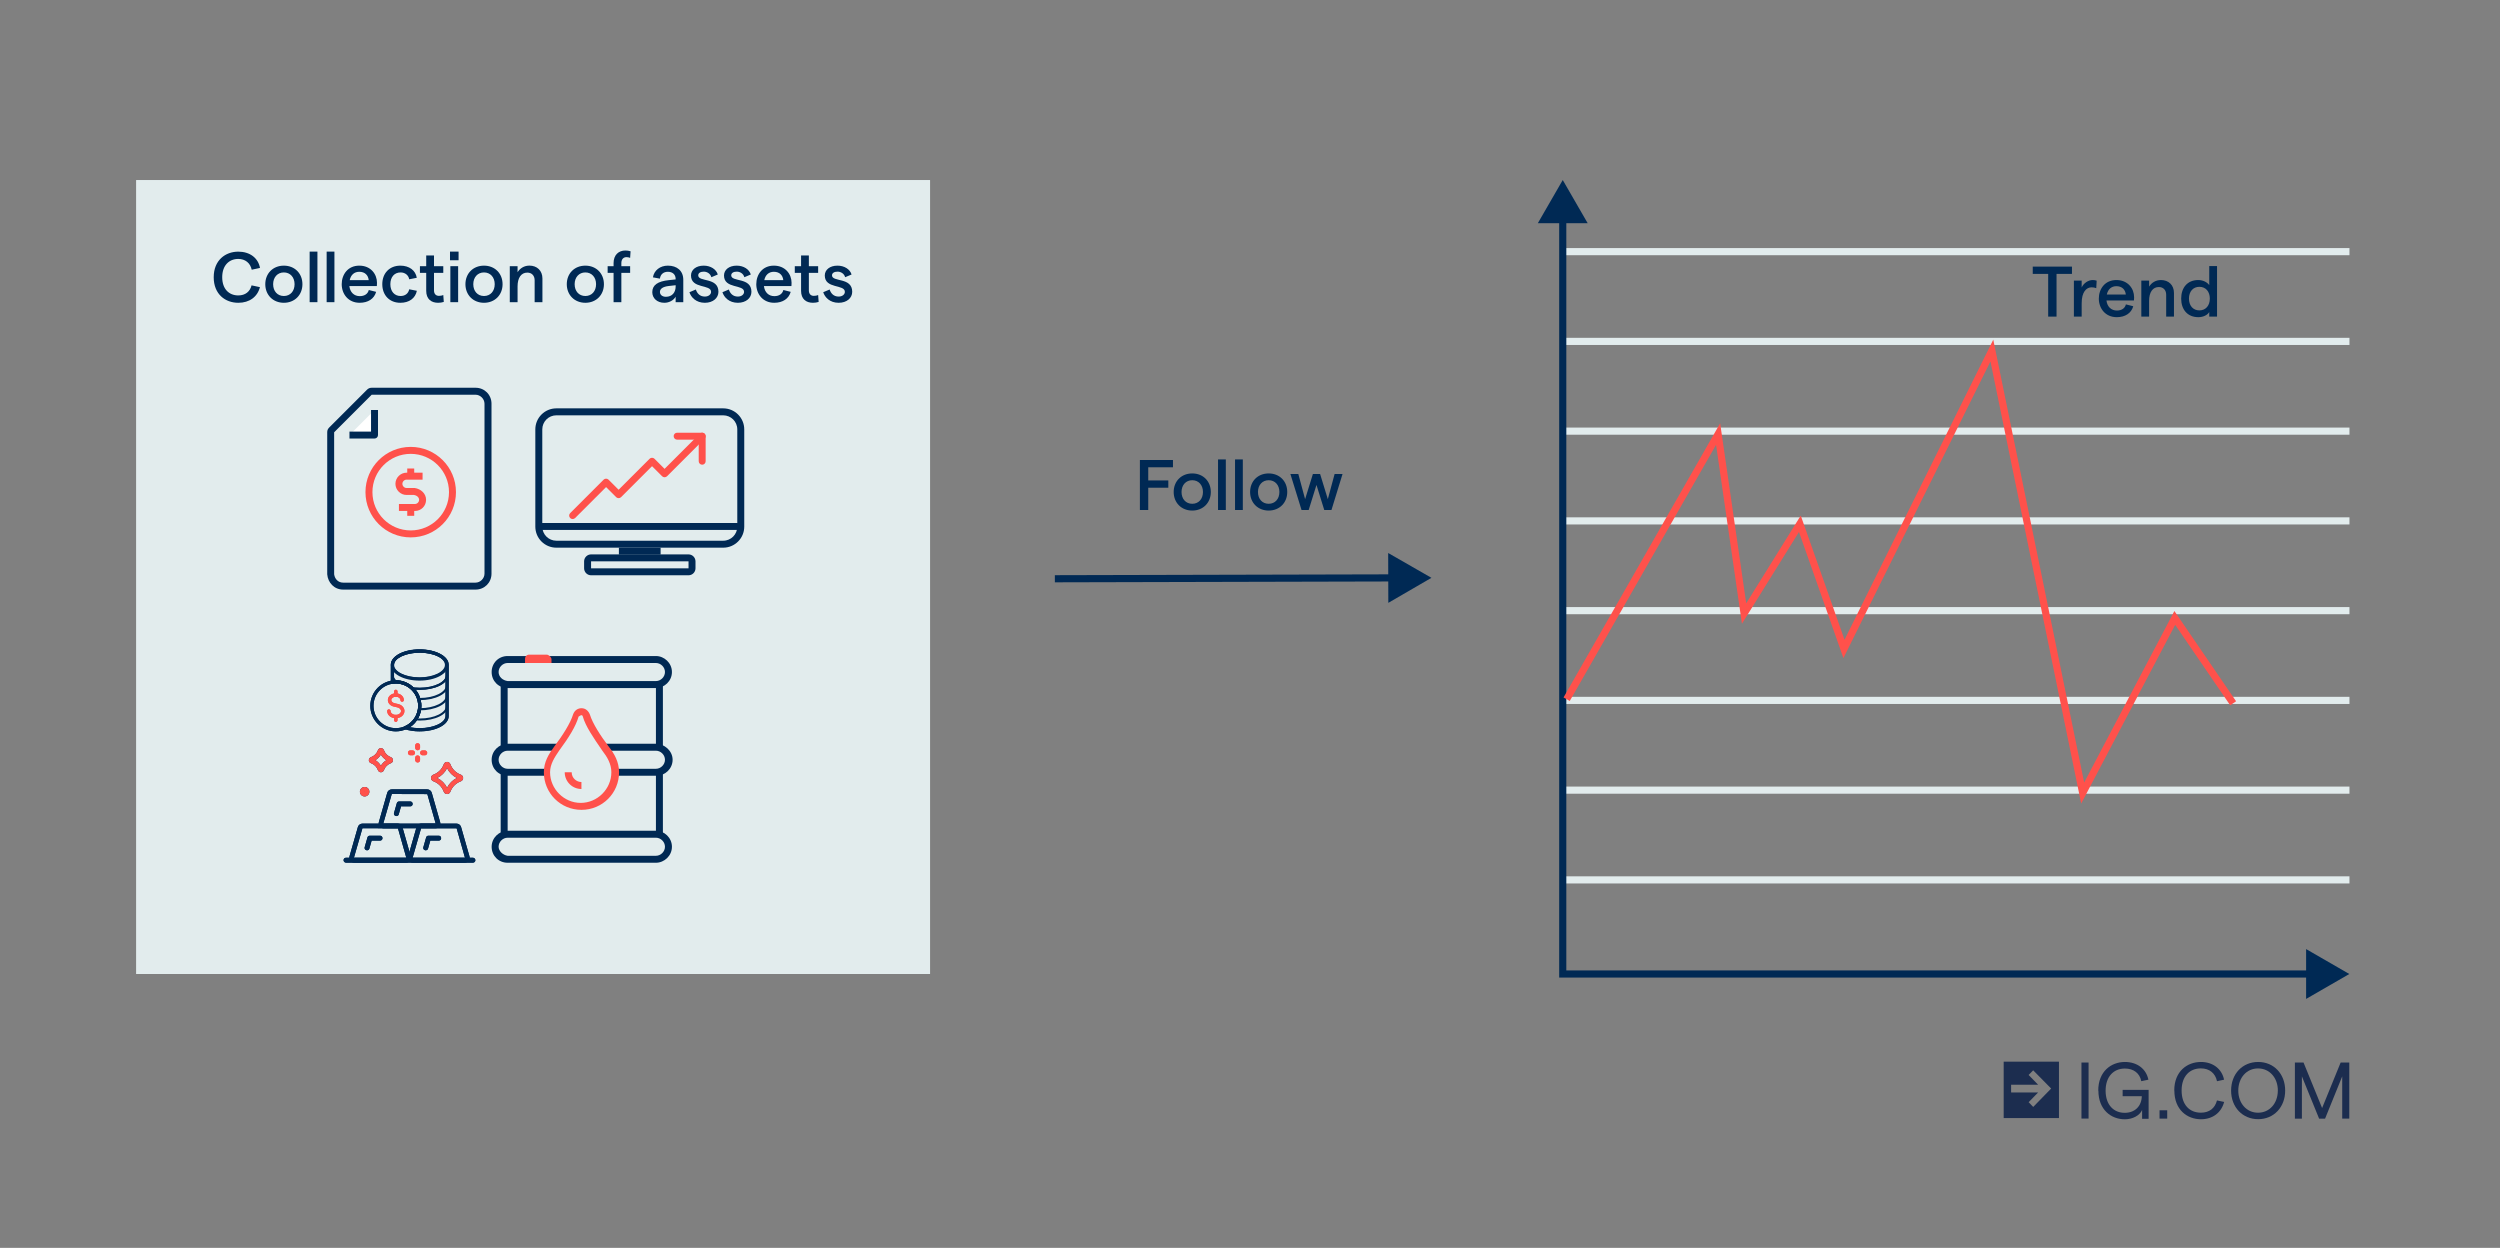 <?xml version="1.0" encoding="UTF-8"?>
<svg id="Layer_1" data-name="Layer 1" xmlns="http://www.w3.org/2000/svg" xmlns:xlink="http://www.w3.org/1999/xlink" viewBox="0 0 700 349.4">
  <rect x="0" y="0" width="700" height="349.4" fill="#808080" stroke="none"/>
  <defs>
    <style>
      .cls-1, .cls-2, .cls-3, .cls-4, .cls-5, .cls-6, .cls-7 {
        fill: none;
      }

      .cls-2 {
        clip-path: url(#clippath-1);
      }

      .cls-8, .cls-9 {
        fill: #002954;
      }

      .cls-10, .cls-11 {
        fill: #ff514b;
      }

      .cls-12 {
        fill: #fff;
      }

      .cls-13 {
        fill: #e2eced;
      }

      .cls-14 {
        fill: #1c2d4f;
      }

      .cls-3 {
        stroke: #002954;
      }

      .cls-3, .cls-4, .cls-5 {
        stroke-miterlimit: 10;
        stroke-width: 2px;
      }

      .cls-4 {
        stroke: #e2eced;
      }

      .cls-5 {
        stroke: #ff514b;
      }

      .cls-11, .cls-9 {
        fill-rule: evenodd;
      }

      .cls-6 {
        clip-path: url(#clippath);
      }

      .cls-7 {
        opacity: .2;
      }
    </style>
    <clipPath id="clippath">
      <polygon class="cls-10" points="861.08 -2.51 1029.59 -2.51 988.3 59.97 861.08 59.97 861.08 -2.51"/>
    </clipPath>
    <clipPath id="clippath-1">
      <polygon class="cls-8" points="1326.44 -165.45 1135.61 -165.45 1029.59 -2.51 1326.44 -2.51 1326.44 -165.45"/>
    </clipPath>
  </defs>
  <rect class="cls-13" x="38.11" y="50.41" width="222.31" height="222.31"/>
  <path class="cls-14" d="m587.51,305.36c0-5.35,3.61-8.01,7.46-8.01,3.43,0,5.96,1.93,6.58,4.96l-1.99.42c-.43-2.23-2.15-3.54-4.6-3.54-3.12,0-5.39,2.23-5.39,6.2s2.25,6.2,5.36,6.2c2.87,0,4.72-1.9,4.77-4.65h-5.36v-1.78h7.27v8.1h-1.82v-2.46c-.7,1.58-2.69,2.6-4.85,2.6-3.81,0-7.39-2.66-7.39-8.01"/>
  <path class="cls-14" d="m606.82,310.88h-2.15v2.33h2.15v-2.33Z"/>
  <path class="cls-14" d="m608.79,305.36c0-5.41,3.64-8.01,7.47-8.01,3.36,0,5.85,1.93,6.48,4.96l-1.98.43c-.48-2.26-2.13-3.59-4.52-3.59-3.13,0-5.39,2.18-5.39,6.2s2.25,6.2,5.39,6.2c2.39,0,3.95-1.25,4.51-3.43l2.01.42c-.77,2.95-3.16,4.85-6.48,4.85-3.86,0-7.46-2.63-7.46-8.04"/>
  <path class="cls-14" d="m624.71,305.36c0-4.67,3.18-8.01,7.58-8.01s7.56,3.35,7.56,8.01-3.18,8.01-7.56,8.01-7.58-3.35-7.58-8.01Zm13.09,0c0-3.57-2.32-6.2-5.54-6.2s-5.54,2.63-5.54,6.2,2.33,6.2,5.53,6.2,5.54-2.6,5.54-6.2"/>
  <path class="cls-14" d="m642.58,297.51h2.41l5.2,12.74,5.19-12.74h2.42v15.69h-1.98v-11.82l-4.8,11.84h-1.67l-4.82-11.84v11.84h-1.96v-15.7Z"/>
  <path class="cls-14" d="m563.13,303.73h7.55l-2.67-2.74,1.28-1.3,5.03,5.1-5.02,5.15-1.28-1.33,2.65-2.72h-7.56v-2.15h.02Zm-2.1,9.33h15.48v-15.8h-15.48v15.8Z"/>
  <path class="cls-14" d="m584.8,297.51h-1.99v15.69h1.99v-15.69Z"/>
  <g>
    <rect class="cls-1" x="91.61" y="108.57" width="45.81" height="56.33"/>
    <path class="cls-13" d="m96.1,163.93c-1.95,0-3.31-1.56-3.51-3.31v-39.57c0-.19.19-.58.19-.78l10.53-10.53c.19-.19.39-.19.78-.19h29.04c1.95,0,3.51,1.56,3.51,3.51v47.56c0,1.95-1.56,3.51-3.51,3.51h-37.04v-.19Z"/>
    <path class="cls-8" d="m104.09,110.52h29.04c1.36,0,2.53,1.17,2.53,2.53v47.56c0,1.36-1.17,2.53-2.53,2.53h-37.04c-1.36,0-2.34-.97-2.53-2.34v-39.76l10.53-10.53Zm0-1.95c-.58,0-.97.19-1.36.58l-10.53,10.53c-.39.39-.58.78-.58,1.36v39.76c.19,2.34,1.95,4.29,4.48,4.29h37.04c2.53,0,4.48-1.95,4.48-4.48v-47.56c0-2.53-1.95-4.48-4.48-4.48h-29.04Z"/>
    <path class="cls-12" d="m97.85,121.82h7.02v-7.02"/>
    <path class="cls-9" d="m105.84,114.8v7.02c0,.54-.44.97-.97.97h-7.02v-1.95h6.04v-6.04h1.95Z"/>
    <path class="cls-13" d="m115,149.5c6.46,0,11.7-5.24,11.7-11.7s-5.24-11.7-11.7-11.7-11.7,5.24-11.7,11.7,5.24,11.7,11.7,11.7Z"/>
    <path class="cls-11" d="m115,127.08c-5.92,0-10.72,4.8-10.72,10.72s4.8,10.72,10.72,10.72,10.72-4.8,10.72-10.72-4.8-10.72-10.72-10.72Zm-12.67,10.72c0-7,5.67-12.67,12.67-12.67s12.67,5.67,12.67,12.67-5.67,12.67-12.67,12.67-12.67-5.67-12.67-12.67Z"/>
    <path class="cls-11" d="m110.72,135.47c0-1.71,1.41-3.12,3.12-3.12h4.48v1.95h-4.48c-.63,0-1.17.54-1.17,1.17s.54,1.17,1.17,1.17h2.28c1.72.26,3.18,1.54,3.18,3.31s-1.41,3.12-3.12,3.12h-4.48v-1.95h4.48c.63,0,1.17-.54,1.17-1.17,0-.56-.47-1.2-1.44-1.36h-2.07c-1.71,0-3.12-1.41-3.12-3.12Z"/>
    <path class="cls-11" d="m114.03,133.32v-2.14h1.95v2.14h-1.95Z"/>
    <path class="cls-11" d="m114.03,144.43v-2.34h1.95v2.34h-1.95Z"/>
  </g>
  <g>
    <path class="cls-13" d="m155.77,152.35c-2.71,0-4.91-2.2-4.91-4.89v-27.23c0-2.71,2.2-4.91,4.91-4.91h46.72c2.71,0,4.89,2.2,4.89,4.91v27.23c0,2.71-2.2,4.89-4.89,4.89h-46.72Z"/>
    <path class="cls-11" d="m197.3,121.44c.38.38.38,1,0,1.38l-10.53,10.53c-.38.38-1,.38-1.38,0l-2.82-2.82-8.67,8.67c-.38.38-1,.38-1.38,0l-2.82-2.82-8.67,8.67c-.38.38-1,.38-1.38,0-.38-.38-.38-1,0-1.38l9.36-9.36c.38-.38,1-.38,1.38,0l2.82,2.82,8.67-8.67c.38-.38,1-.38,1.38,0l2.82,2.82,9.84-9.84c.38-.38,1-.38,1.38,0Z"/>
    <path class="cls-11" d="m188.62,122.13c0-.54.44-.97.97-.97h7.02c.54,0,.97.44.97.97v7.02c0,.54-.44.97-.97.97s-.97-.44-.97-.97v-6.04h-6.04c-.54,0-.97-.44-.97-.97Z"/>
    <path class="cls-8" d="m202.5,116.29c2.16,0,3.94,1.75,3.94,3.94v27.23c0,2.16-1.75,3.94-3.94,3.94h-46.72c-2.16,0-3.94-1.75-3.94-3.94v-27.23c0-2.16,1.75-3.94,3.94-3.94h46.72Zm0-1.95h-46.72c-3.24,0-5.89,2.63-5.89,5.89v27.23c0,3.24,2.63,5.89,5.89,5.89h46.72c3.24,0,5.89-2.63,5.89-5.89v-27.23c0-3.26-2.65-5.89-5.89-5.89Z"/>
    <path class="cls-13" d="m165.5,160.1c-.55,0-.97-.43-.97-.97v-1.95c0-.55.43-.97.97-.97h27.29c.55,0,.97.43.97.97v1.95c0,.55-.43.97-.97.97h-27.29Z"/>
    <path class="cls-8" d="m192.79,157.18v1.95h-27.29v-1.95h27.29Zm0-1.95h-27.29c-1.07,0-1.95.88-1.95,1.95v1.95c0,1.07.88,1.95,1.95,1.95h27.29c1.07,0,1.95-.88,1.95-1.95v-1.95c0-1.07-.88-1.95-1.95-1.95Z"/>
    <path class="cls-8" d="m184.97,153.34h-11.68v1.96h11.68v-1.96Z"/>
    <path class="cls-9" d="m150.88,147.41c0-.54.44-.97.97-.97h54.58c.54,0,.97.44.97.97s-.44.97-.97.97h-54.58c-.54,0-.97-.44-.97-.97Z"/>
  </g>
  <g>
    <g>
      <rect class="cls-1" x="137.65" y="183.69" width="50.29" height="57.7"/>
      <path class="cls-13" d="m184.63,187.19h-43.47v48.54h43.47v-48.54Z"/>
      <path class="cls-8" d="m183.66,188.17v46.59h-41.52v-46.59h41.52Zm1.95-1.95h-45.42v50.49h45.42v-50.49Z"/>
      <path class="cls-13" d="m142.14,240.41c-1.95,0-3.51-1.56-3.51-3.51s1.56-3.51,3.51-3.51h41.52c1.95,0,3.51,1.56,3.51,3.51s-1.56,3.51-3.51,3.51h-41.52Z"/>
      <path class="cls-8" d="m183.66,234.56c1.36,0,2.53,1.17,2.53,2.53s-1.17,2.53-2.53,2.53h-41.52c-1.36-.19-2.53-1.36-2.53-2.53,0-1.36,1.17-2.53,2.53-2.53h41.52Zm0-1.95h-41.52c-2.34,0-4.48,1.95-4.48,4.48s1.95,4.48,4.48,4.48h41.52c2.34,0,4.48-1.95,4.48-4.48s-2.14-4.48-4.48-4.48Z"/>
      <path class="cls-13" d="m142.14,191.48c-1.95,0-3.51-1.56-3.51-3.51s1.56-3.51,3.51-3.51h41.52c1.95,0,3.51,1.56,3.51,3.51s-1.56,3.51-3.51,3.51h-41.52Z"/>
      <path class="cls-8" d="m183.66,185.64c1.36,0,2.53,1.17,2.53,2.53s-1.17,2.53-2.53,2.53h-41.52c-1.36-.19-2.53-1.17-2.53-2.53s1.17-2.53,2.53-2.53h41.52Zm0-1.95h-41.52c-2.53,0-4.48,1.95-4.48,4.48s1.95,4.48,4.48,4.48h41.52c2.34,0,4.48-1.95,4.48-4.48s-2.14-4.48-4.48-4.48Z"/>
      <path class="cls-13" d="m142.14,216.04c-1.95,0-3.51-1.56-3.51-3.51s1.56-3.51,3.51-3.51h41.52c1.95,0,3.51,1.56,3.51,3.51s-1.56,3.51-3.51,3.51h-41.52Z"/>
      <path class="cls-8" d="m183.66,210.2c1.36,0,2.53,1.17,2.53,2.53s-1.17,2.53-2.53,2.53h-41.52c-1.36,0-2.53-1.17-2.53-2.53s1.17-2.53,2.53-2.53h41.52Zm0-1.95h-41.52c-2.34,0-4.48,1.95-4.48,4.48s1.95,4.48,4.48,4.48h41.71c2.34,0,4.48-1.95,4.48-4.48s-2.34-4.48-4.68-4.48Z"/>
      <path class="cls-13" d="m162.8,225.79c-5.26,0-9.55-4.29-9.55-9.55,0-2.73,1.36-4.68,2.73-6.63,2.73-3.7,4.68-6.63,5.46-9.16.19-.78.78-1.17,1.36-1.17s1.17.39,1.36.97c.78,2.53,2.73,5.46,5.46,9.16,1.36,1.95,2.73,4.09,2.73,6.63,0,5.46-4.29,9.75-9.55,9.75Z"/>
      <path class="cls-10" d="m162.8,200.25c.19,0,.39.19.39.39.78,2.73,2.92,5.85,5.46,9.55,1.36,1.75,2.53,3.7,2.53,6.04,0,4.68-3.9,8.58-8.58,8.58s-8.58-3.9-8.58-8.58c0-2.34,1.36-4.29,2.53-6.04,2.73-3.7,4.68-6.82,5.46-9.55.39-.19.58-.39.78-.39Zm0-1.95c-.97,0-1.95.58-2.34,1.75-.78,2.53-2.92,5.85-5.26,8.97-1.56,2.14-2.92,4.29-2.92,7.21,0,5.85,4.68,10.53,10.53,10.53s10.53-4.68,10.53-10.53c0-2.92-1.36-5.26-2.92-7.21-2.34-3.12-4.48-6.43-5.26-8.97-.39-.97-1.17-1.75-2.34-1.75Z"/>
      <path class="cls-10" d="m162.8,220.92c-2.58,0-4.68-2.1-4.68-4.68h1.95c0,1.68,1.42,2.73,2.73,2.73v1.95Z"/>
      <path class="cls-10" d="m153.05,183.3h-4.87c-.78,0-1.17.58-1.17,1.17v1.17h7.41v-1.17c-.19-.58-.78-1.17-1.36-1.17Z"/>
    </g>
    <g>
      <path class="cls-10" d="m110.83,201.12c-1.33,0-2.42-.91-2.42-2.03,0-.26.21-.48.48-.48s.48.21.48.48c0,.58.67,1.07,1.46,1.07s1.46-.49,1.46-1.07c0-.49-.49-.94-1.13-1.05l-.8-.18c-1.01-.17-1.76-.95-1.76-1.85,0-1.04,1-1.89,2.24-1.89s2.24.85,2.24,1.89c0,.26-.21.48-.48.48s-.48-.21-.48-.48c0-.5-.59-.93-1.28-.93s-1.28.43-1.28.93c0,.42.43.81.99.91l.8.18c1.09.19,1.9,1.02,1.9,1.98,0,1.12-1.08,2.03-2.42,2.03Z"/>
      <path class="cls-10" d="m110.83,201.12c-1.33,0-2.42-.91-2.42-2.03,0-.26.21-.48.48-.48s.48.21.48.48c0,.58.67,1.07,1.46,1.07s1.46-.49,1.46-1.07c0-.49-.49-.94-1.13-1.05l-.8-.18c-1.01-.17-1.76-.95-1.76-1.85,0-1.04,1-1.89,2.24-1.89s2.24.85,2.24,1.89c0,.26-.21.48-.48.48s-.48-.21-.48-.48c0-.5-.59-.93-1.28-.93s-1.28.43-1.28.93c0,.42.43.81.99.91l.8.18c1.09.19,1.9,1.02,1.9,1.98,0,1.12-1.08,2.03-2.42,2.03Z"/>
      <path class="cls-10" d="m110.83,195.09c-.26,0-.48-.21-.48-.48v-1.01c0-.26.21-.48.48-.48s.48.21.48.48v1.01c0,.26-.21.48-.48.48Z"/>
      <path class="cls-10" d="m110.83,195.09c-.26,0-.48-.21-.48-.48v-1.01c0-.26.21-.48.48-.48s.48.21.48.48v1.01c0,.26-.21.48-.48.48Z"/>
      <path class="cls-10" d="m110.83,202.13c-.26,0-.48-.21-.48-.48v-1.01c0-.26.21-.48.48-.48s.48.21.48.48v1.01c0,.26-.21.48-.48.48Z"/>
      <path class="cls-10" d="m110.83,202.13c-.26,0-.48-.21-.48-.48v-1.01c0-.26.21-.48.48-.48s.48.21.48.48v1.01c0,.26-.21.48-.48.48Z"/>
      <path class="cls-8" d="m117.46,190.57c-4.5,0-8.02-1.93-8.02-4.39s3.52-4.39,8.02-4.39,8.02,1.93,8.02,4.39-3.52,4.39-8.02,4.39Zm0-7.87c-3.86,0-7.12,1.59-7.12,3.48s3.26,3.48,7.12,3.48,7.12-1.59,7.12-3.48-3.26-3.48-7.12-3.48Z"/>
      <path class="cls-8" d="m117.53,204.79c-1.45,0-2.88-.2-4.13-.59-.18-.06-.31-.22-.32-.41s.1-.37.27-.44c2.27-1,3.73-3.24,3.73-5.72,0-3.45-2.8-6.25-6.25-6.25-.26,0-.53.02-.89.07-.13.02-.26-.02-.36-.11-.1-.09-.16-.21-.16-.34v-4.86c0-2.4,3.56-4.28,8.11-4.28s8.11,1.88,8.11,4.28v14.36c0,2.4-3.56,4.28-8.11,4.28Zm-2.77-1.18c.88.18,1.82.27,2.77.27,3.9,0,7.2-1.55,7.2-3.38v-14.36c0-1.83-3.3-3.38-7.2-3.38s-7.2,1.55-7.2,3.38v4.36c.18-.01.34-.02.5-.02,3.94,0,7.15,3.21,7.15,7.16,0,2.43-1.23,4.67-3.22,5.98Z"/>
      <path class="cls-8" d="m117.53,204.79c-1.45,0-2.88-.2-4.13-.59-.18-.06-.31-.22-.32-.41s.1-.37.27-.44c2.27-1,3.73-3.24,3.73-5.72,0-3.45-2.8-6.25-6.25-6.25-.26,0-.53.02-.89.07-.13.02-.26-.02-.36-.11-.1-.09-.16-.21-.16-.34v-4.86c0-2.4,3.56-4.28,8.11-4.28s8.11,1.88,8.11,4.28v14.36c0,2.4-3.56,4.28-8.11,4.28Zm-2.77-1.18c.88.18,1.82.27,2.77.27,3.9,0,7.2-1.55,7.2-3.38v-14.36c0-1.83-3.3-3.38-7.2-3.38s-7.2,1.55-7.2,3.38v4.36c.18-.01.34-.02.5-.02,3.94,0,7.15,3.21,7.15,7.16,0,2.43-1.23,4.67-3.22,5.98Z"/>
      <path class="cls-8" d="m110.83,204.79c-3.94,0-7.15-3.21-7.15-7.16s3.21-7.16,7.15-7.16,7.15,3.21,7.15,7.16-3.21,7.16-7.15,7.16Zm0-13.41c-3.44,0-6.25,2.8-6.25,6.25s2.8,6.25,6.25,6.25,6.25-2.8,6.25-6.25-2.8-6.25-6.25-6.25Z"/>
      <path class="cls-8" d="m110.83,204.79c-3.94,0-7.15-3.21-7.15-7.16s3.21-7.16,7.15-7.16,7.15,3.21,7.15,7.16-3.21,7.16-7.15,7.16Zm0-13.41c-3.44,0-6.25,2.8-6.25,6.25s2.8,6.25,6.25,6.25,6.25-2.8,6.25-6.25-2.8-6.25-6.25-6.25Z"/>
      <path class="cls-9" d="m110.17,186.14c0-.17-.14-.3-.3-.3s-.3.14-.3.3v2.87c0,.72.33,1.37.89,1.93.12,0,.24,0,.37,0,.2,0,.39,0,.59.03-.81-.58-1.24-1.26-1.24-1.94v-1.27c.43.54,1.06,1,1.8,1.37,1.44.72,3.4,1.15,5.55,1.15s4.11-.44,5.55-1.15c.75-.37,1.38-.84,1.8-1.37v1.27c0,.88-.72,1.76-2.07,2.44-1.34.67-3.2,1.09-5.28,1.09-.93,0-1.82-.08-2.63-.24.29.22.56.47.82.74.58.07,1.19.11,1.82.11,2.15,0,4.11-.44,5.55-1.15,1.42-.71,2.41-1.75,2.41-2.98v-2.87c0-.17-.14-.3-.3-.3s-.3.14-.3.3c0,.88-.72,1.76-2.07,2.44-1.34.67-3.2,1.09-5.28,1.09s-3.94-.42-5.28-1.09c-1.35-.68-2.07-1.56-2.07-2.44Z"/>
      <path class="cls-9" d="m110.17,189.01c0-.17-.14-.3-.3-.3s-.3.14-.3.3v2.03c.2-.04.4-.07.61-.09v-.34c.09.11.18.22.29.32.12,0,.24,0,.37,0,.2,0,.39,0,.59.03-.81-.58-1.24-1.26-1.24-1.94Zm4.72,3.29c.29.22.56.47.82.74.58.07,1.19.11,1.82.11,2.15,0,4.11-.44,5.55-1.15.75-.37,1.38-.84,1.8-1.37v1.27c0,.88-.72,1.76-2.07,2.44-1.34.67-3.2,1.09-5.28,1.09-.13,0-.25,0-.38,0,.07.2.13.4.18.61.06,0,.13,0,.2,0,2.15,0,4.11-.44,5.55-1.15,1.42-.71,2.41-1.75,2.41-2.98v-2.87c0-.17-.14-.3-.3-.3s-.3.14-.3.3c0,.88-.72,1.76-2.07,2.44-1.34.67-3.2,1.09-5.28,1.09-.93,0-1.82-.08-2.63-.24Z"/>
      <path class="cls-9" d="m116.15,201.7c.45.04.91.06,1.38.06,2.15,0,4.11-.44,5.55-1.15,1.42-.71,2.41-1.75,2.41-2.98v-2.87c0-.17-.14-.3-.3-.3s-.3.14-.3.3c0,.88-.72,1.76-2.07,2.44-1.34.67-3.2,1.09-5.28,1.09-.01,0-.02,0-.03,0-.02.2-.05.41-.09.61.04,0,.08,0,.12,0,2.15,0,4.11-.44,5.55-1.15.75-.37,1.38-.84,1.8-1.37v1.27c0,.88-.72,1.76-2.07,2.44-1.34.67-3.2,1.09-5.28,1.09-.33,0-.66-.01-.98-.03-.12.2-.25.39-.4.58Z"/>
    </g>
    <g>
      <path class="cls-8" d="m113.74,241.5h-14.61c-.42,0-.81-.19-1.06-.53-.25-.34-.33-.76-.22-1.17l2.35-8.22c.16-.57.69-.97,1.28-.97h9.92c.6,0,1.12.4,1.28.98l2.35,8.22c.11.41.03.83-.22,1.17-.26.34-.64.53-1.07.53Zm-12.26-9.59l-2.38,8.25.03.04h14.61s.02,0,.03-.01l-2.34-8.25-9.95-.03Z"/>
      <path class="cls-8" d="m113.74,241.5h-14.61c-.42,0-.81-.19-1.06-.53-.25-.34-.33-.76-.22-1.17l2.35-8.22c.16-.57.69-.97,1.28-.97h9.92c.6,0,1.12.4,1.28.98l2.35,8.22c.11.41.03.83-.22,1.17-.26.34-.64.53-1.07.53Zm-12.26-9.59l-2.38,8.25.03.04h14.61s.02,0,.03-.01l-2.34-8.25-9.95-.03Z"/>
      <path class="cls-8" d="m130.17,241.5h-14.61c-.42,0-.81-.19-1.06-.53-.25-.34-.33-.76-.22-1.17l2.35-8.22c.16-.57.69-.97,1.28-.97h9.92c.6,0,1.12.4,1.28.98l2.35,8.22c.11.41.03.83-.22,1.17-.26.34-.65.53-1.07.53Zm-12.26-9.59l-2.38,8.25.03.04h14.61s.02,0,.03-.01l-2.34-8.25-9.95-.03Z"/>
      <path class="cls-8" d="m130.17,241.5h-14.61c-.42,0-.81-.19-1.06-.53-.25-.34-.33-.76-.22-1.17l2.35-8.22c.16-.57.69-.97,1.28-.97h9.92c.6,0,1.12.4,1.28.98l2.35,8.22c.11.41.03.83-.22,1.17-.26.34-.65.53-1.07.53Zm-12.26-9.59l-2.38,8.25.03.04h14.61s.02,0,.03-.01l-2.34-8.25-9.95-.03Z"/>
      <path class="cls-8" d="m121.96,231.91h-14.61c-.42,0-.81-.19-1.06-.53s-.33-.76-.22-1.17l2.35-8.22c.16-.57.69-.97,1.28-.97h9.92c.6,0,1.12.4,1.28.98l2.35,8.22c.11.41.03.83-.22,1.17-.26.34-.64.53-1.07.53Zm-12.26-9.59l-2.38,8.25.03.04h14.61s.02,0,.03-.01l-2.34-8.25-9.95-.03Z"/>
      <path class="cls-8" d="m121.96,231.91h-14.61c-.42,0-.81-.19-1.06-.53-.25-.34-.33-.76-.22-1.17l2.35-8.22c.16-.57.69-.97,1.28-.97h9.92c.6,0,1.12.4,1.28.98l2.35,8.22c.11.41.03.83-.22,1.17-.26.34-.64.53-1.07.53Zm-12.26-9.59l-2.38,8.25.03.04h14.61s.02,0,.03-.01l-2.34-8.25-9.95-.03Z"/>
      <path class="cls-8" d="m102.8,238.09c-.06,0-.13,0-.19-.03l-.07-.02c-.34-.1-.53-.46-.44-.8l.79-2.77c.08-.28.33-.47.63-.47h2.92c.36,0,.65.29.65.65v.07c0,.36-.29.65-.65.65h-2.38l-.64,2.25c-.05.17-.16.31-.31.39-.1.05-.2.08-.31.08Z"/>
      <path class="cls-8" d="m102.8,238.09c-.06,0-.13,0-.19-.03l-.07-.02c-.34-.1-.53-.46-.44-.8l.79-2.77c.08-.28.33-.47.63-.47h2.92c.36,0,.65.29.65.65v.07c0,.36-.29.65-.65.65h-2.38l-.64,2.25c-.05.17-.16.31-.31.39-.1.05-.2.08-.31.08Z"/>
      <path class="cls-8" d="m119.23,238.09c-.06,0-.13,0-.19-.03l-.07-.02c-.34-.1-.53-.46-.44-.8l.79-2.77c.08-.28.33-.47.63-.47h2.92c.36,0,.65.29.65.65v.07c0,.36-.29.65-.65.65h-2.38l-.64,2.25c-.05.17-.16.31-.31.39-.1.05-.2.08-.31.08Z"/>
      <path class="cls-8" d="m119.23,238.09c-.06,0-.13,0-.19-.03l-.07-.02c-.34-.1-.53-.46-.44-.8l.79-2.77c.08-.28.33-.47.63-.47h2.92c.36,0,.65.29.65.65v.07c0,.36-.29.65-.65.65h-2.38l-.64,2.25c-.05.17-.16.31-.31.39-.1.05-.2.08-.31.08Z"/>
      <path class="cls-8" d="m111.01,228.5c-.06,0-.12,0-.18-.03l-.07-.02c-.34-.1-.54-.46-.44-.8l.79-2.77c.08-.28.33-.47.63-.47h3.15c.36,0,.65.29.65.65v.07c0,.36-.29.65-.65.65h-2.6l-.64,2.25c-.05.17-.16.31-.31.39-.1.05-.2.08-.31.08Z"/>
      <path class="cls-8" d="m111.01,228.5c-.06,0-.12,0-.18-.03l-.07-.02c-.34-.1-.54-.46-.44-.8l.79-2.77c.08-.28.33-.47.63-.47h3.15c.36,0,.65.29.65.65v.07c0,.36-.29.65-.65.65h-2.6l-.64,2.25c-.05.17-.16.31-.31.39-.1.05-.2.08-.31.08Z"/>
      <rect class="cls-8" x="96.2" y="240.17" width="36.9" height="1.37" rx=".65" ry=".65"/>
      <rect class="cls-8" x="96.2" y="240.17" width="36.9" height="1.37" rx=".65" ry=".65"/>
      <path class="cls-8" d="m125.18,222.33h-.01c-.42,0-.79-.27-.93-.67-.49-1.35-1.55-2.41-2.9-2.9,0,0,0,0,0,0-.4-.15-.66-.52-.66-.93s.26-.79.66-.93c1.36-.49,2.42-1.55,2.91-2.91.15-.41.52-.66.94-.66h0c.42,0,.79.27.93.67.49,1.35,1.55,2.41,2.9,2.9.41.15.67.52.66.95,0,.42-.27.79-.67.93-1.35.49-2.4,1.55-2.9,2.9-.15.41-.52.66-.94.66Zm.29-1.11s0,0,0,0c0,0,0,0,0,0Zm-3.02-3.39c1.18.59,2.14,1.55,2.73,2.73.59-1.18,1.55-2.14,2.73-2.73-1.18-.59-2.14-1.55-2.73-2.73-.59,1.18-1.55,2.14-2.73,2.73Zm6.13-.29s0,0,0,0c0,0,0,0,0,0Zm-3.68-3.11s0,0,0,0c0,0,0,0,0,0Z"/>
      <path class="cls-10" d="m125.18,222.33h-.01c-.42,0-.79-.27-.93-.67-.49-1.35-1.55-2.41-2.9-2.9,0,0,0,0,0,0-.4-.15-.66-.52-.66-.93s.26-.79.66-.93c1.36-.49,2.42-1.55,2.91-2.91.15-.41.52-.66.94-.66h0c.42,0,.79.27.93.67.49,1.35,1.55,2.41,2.9,2.9.41.15.67.52.66.95,0,.42-.27.79-.67.93-1.35.49-2.4,1.55-2.9,2.9-.15.41-.52.66-.94.66Zm.29-1.11s0,0,0,0c0,0,0,0,0,0Zm-3.02-3.39c1.18.59,2.14,1.55,2.73,2.73.59-1.18,1.55-2.14,2.73-2.73-1.18-.59-2.14-1.55-2.73-2.73-.59,1.18-1.55,2.14-2.73,2.73Zm6.13-.29s0,0,0,0c0,0,0,0,0,0Zm-3.68-3.11s0,0,0,0c0,0,0,0,0,0Z"/>
      <path class="cls-8" d="m106.66,216.24c-.38,0-.71-.23-.84-.59-.33-.92-1.04-1.63-1.95-1.96-.36-.13-.6-.45-.6-.83,0-.38.24-.72.6-.85.91-.33,1.62-1.04,1.95-1.95.12-.35.45-.59.83-.59,0,0,0,0,.01,0,.38,0,.71.23.84.59.33.92,1.04,1.63,1.95,1.96.35.12.59.45.59.83,0,.38-.22.72-.59.85-.92.33-1.63,1.04-1.96,1.95-.12.35-.45.59-.83.59,0,0,0,0-.01,0Zm-.38-1.04s0,0,0,.01c0,0,0,0,0-.01Zm.76,0h0,0Zm-1.93-2.35c.63.38,1.16.91,1.54,1.55.38-.64.91-1.17,1.54-1.55-.64-.38-1.17-.91-1.55-1.55-.38.64-.91,1.17-1.54,1.55Zm3.89.38s0,0,.01,0c0,0,0,0-.01,0Zm-1.96-2.74s0,0,0,.01c0,0,0,0,0-.01Z"/>
      <path class="cls-10" d="m106.66,216.24c-.38,0-.71-.23-.84-.59-.33-.92-1.04-1.63-1.95-1.96-.36-.13-.6-.45-.6-.83,0-.38.24-.72.6-.85.91-.33,1.62-1.04,1.95-1.95.12-.35.45-.59.83-.6.38,0,.72.22.85.59.33.92,1.04,1.63,1.95,1.96.35.12.59.45.59.83,0,.38-.22.72-.59.85-.92.33-1.63,1.04-1.96,1.95-.12.35-.45.59-.83.59,0,0,0,0-.01,0Zm-.38-1.04s0,0,0,.01c0,0,0,0,0-.01Zm.76,0h0,0Zm-1.93-2.35c.63.38,1.16.91,1.54,1.55.38-.64.91-1.17,1.54-1.55-.64-.38-1.17-.91-1.55-1.54-.38.64-.91,1.17-1.54,1.55Zm3.89.38s0,0,.01,0c0,0,0,0-.01,0Zm-1.96-2.74s0,0,0,.01c0,0,0,0,0-.01Z"/>
      <rect class="cls-10" x="116.25" y="208.09" width="1.37" height="1.98" rx=".65" ry=".65"/>
      <rect class="cls-10" x="116.25" y="208.09" width="1.37" height="1.98" rx=".65" ry=".65"/>
      <rect class="cls-10" x="116.25" y="211.52" width="1.37" height="1.98" rx=".65" ry=".65"/>
      <rect class="cls-10" x="116.25" y="211.52" width="1.37" height="1.98" rx=".65" ry=".65"/>
      <rect class="cls-10" x="114.22" y="210.11" width="1.98" height="1.37" rx=".65" ry=".65"/>
      <rect class="cls-10" x="114.22" y="210.11" width="1.98" height="1.37" rx=".65" ry=".65"/>
      <rect class="cls-10" x="117.64" y="210.11" width="1.98" height="1.37" rx=".65" ry=".65"/>
      <rect class="cls-10" x="117.64" y="210.11" width="1.98" height="1.37" rx=".65" ry=".65"/>
      <path class="cls-8" d="m102.1,223.01c-.74,0-1.33-.6-1.33-1.33s.6-1.33,1.33-1.33,1.33.6,1.33,1.33-.6,1.33-1.33,1.33Zm0-1.37s-.03.02-.03.04c0,.04.07.04.07,0,0-.02-.02-.04-.03-.04Z"/>
      <path class="cls-10" d="m102.1,223.01c-.74,0-1.33-.6-1.33-1.33s.6-1.33,1.33-1.33,1.33.6,1.33,1.33-.6,1.33-1.33,1.33Zm0-1.37s-.03.02-.03.04c0,.04.07.04.07,0,0-.02-.02-.04-.03-.04Z"/>
    </g>
  </g>
  <g>
    <path class="cls-8" d="m59.84,77.62c0-4.78,3.3-7.16,6.88-7.16,3.24,0,5.58,1.78,6.08,4.56l-2.32.5c-.4-1.88-1.82-3.02-3.76-3.02-2.56,0-4.5,1.8-4.5,5.12s1.92,5.1,4.5,5.1c1.96,0,3.28-1.06,3.72-2.82l2.34.5c-.68,2.7-2.92,4.38-6.06,4.38-3.62,0-6.88-2.38-6.88-7.16Z"/>
    <path class="cls-8" d="m74.28,79.58c0-3.02,2.16-5.2,5.2-5.2s5.2,2.18,5.2,5.2-2.18,5.2-5.2,5.2-5.2-2.18-5.2-5.2Zm8.2,0c0-1.94-1.22-3.3-3-3.3s-3,1.36-3,3.3,1.2,3.3,3,3.3,3-1.36,3-3.3Z"/>
    <path class="cls-8" d="m86.7,70.45h2.18v14.16h-2.18v-14.16Z"/>
    <path class="cls-8" d="m91.46,70.45h2.18v14.16h-2.18v-14.16Z"/>
    <path class="cls-8" d="m105.52,80.1h-7.7c.2,1.74,1.32,2.82,2.92,2.82,1.32,0,2.26-.62,2.52-1.72l2.06.52c-.54,1.94-2.26,3.06-4.62,3.06-3.2,0-5.02-2.48-5.02-5.2s1.72-5.2,4.92-5.2,4.96,2.36,4.96,4.82c0,.3-.02.72-.04.9Zm-2.28-1.66c-.14-1.36-1.04-2.34-2.64-2.34-1.38,0-2.36.84-2.68,2.34h5.32Z"/>
    <path class="cls-8" d="m107.04,79.58c0-3.1,2.04-5.2,5.06-5.2,2.48,0,4.26,1.32,4.6,3.4l-2.12.42c-.2-1.14-1.14-1.92-2.42-1.92-1.74,0-2.86,1.3-2.86,3.3s1.14,3.3,2.86,3.3c1.28,0,2.18-.7,2.42-1.88l2.14.42c-.42,2.1-2.16,3.36-4.62,3.36-3.02,0-5.06-2.1-5.06-5.2Z"/>
    <path class="cls-8" d="m122.66,84.78c-1.9,0-3.32-1.04-3.32-3.34v-5.04h-1.76v-1.86h1.76v-3h2.18v3h2.6v1.86h-2.6v4.92c0,1,.56,1.52,1.38,1.52.38,0,.84-.06,1.22-.24l.14,1.94c-.48.16-1.04.24-1.6.24Z"/>
    <path class="cls-8" d="m128.4,70.45v2.42h-2.4v-2.42h2.4Zm-2.3,4.08h2.18v10.08h-2.18v-10.08Z"/>
    <path class="cls-8" d="m130.32,79.58c0-3.02,2.16-5.2,5.2-5.2s5.2,2.18,5.2,5.2-2.18,5.2-5.2,5.2-5.2-2.18-5.2-5.2Zm8.2,0c0-1.94-1.22-3.3-3-3.3s-3,1.36-3,3.3,1.2,3.3,3,3.3,3-1.36,3-3.3Z"/>
    <path class="cls-8" d="m142.74,74.53h2.18v1.68c.68-1.08,1.84-1.84,3.32-1.84,2.14,0,3.64,1.42,3.64,3.6v6.64h-2.18v-6.14c0-1.26-.78-2.14-2.06-2.14-1.7,0-2.72,1.44-2.72,3.86v4.42h-2.18v-10.08Z"/>
    <path class="cls-8" d="m158.7,79.58c0-3.02,2.16-5.2,5.2-5.2s5.2,2.18,5.2,5.2-2.18,5.2-5.2,5.2-5.2-2.18-5.2-5.2Zm8.2,0c0-1.94-1.22-3.3-3-3.3s-3,1.36-3,3.3,1.2,3.3,3,3.3,3-1.36,3-3.3Z"/>
    <path class="cls-8" d="m171.8,76.4h-1.66v-1.86h1.66v-.86c0-2.28,1.4-3.54,3.32-3.54.5,0,1,.08,1.44.22l-.12,1.84c-.36-.14-.7-.2-1.04-.2-.86,0-1.42.64-1.42,1.64v.9h2.46v1.86h-2.46v8.22h-2.18v-8.22Z"/>
    <path class="cls-8" d="m191.32,78.34v6.28h-2.14v-1.54c-.58,1.02-1.82,1.7-3.16,1.7-2,0-3.38-1.26-3.38-2.98,0-1.98,1.54-3.04,4.64-3.36l1.9-.2v-.14c0-1.24-.86-2-2.18-2-1.22,0-2.08.72-2.22,1.92l-1.96-.36c.32-1.98,2.04-3.28,4.18-3.28,2.56,0,4.32,1.44,4.32,3.96Zm-2.14,1.94v-.42l-1.92.22c-1.64.18-2.48.78-2.48,1.66,0,.8.66,1.36,1.68,1.36,1.7,0,2.7-1.18,2.72-2.82Z"/>
    <path class="cls-8" d="m193.04,81.82l1.8-.76c.34,1.08,1.12,1.98,2.52,1.98,1.04,0,1.74-.6,1.74-1.32,0-2.18-5.62-.76-5.62-4.58,0-1.58,1.38-2.76,3.56-2.76,1.9,0,3.5,1,3.94,2.48l-1.8.76c-.26-1-1.2-1.56-2.12-1.56s-1.56.38-1.56,1.04c0,1.94,5.66.46,5.66,4.6,0,1.74-1.52,3.08-3.8,3.08-2.46,0-3.86-1.52-4.32-2.96Z"/>
    <path class="cls-8" d="m202.28,81.82l1.8-.76c.34,1.08,1.12,1.98,2.52,1.98,1.04,0,1.74-.6,1.74-1.32,0-2.18-5.62-.76-5.62-4.58,0-1.58,1.38-2.76,3.56-2.76,1.9,0,3.5,1,3.94,2.48l-1.8.76c-.26-1-1.2-1.56-2.12-1.56s-1.56.38-1.56,1.04c0,1.94,5.66.46,5.66,4.6,0,1.74-1.52,3.08-3.8,3.08-2.46,0-3.86-1.52-4.32-2.96Z"/>
    <path class="cls-8" d="m221.6,80.1h-7.7c.2,1.74,1.32,2.82,2.92,2.82,1.32,0,2.26-.62,2.52-1.72l2.06.52c-.54,1.94-2.26,3.06-4.62,3.06-3.2,0-5.02-2.48-5.02-5.2s1.72-5.2,4.92-5.2,4.96,2.36,4.96,4.82c0,.3-.02.72-.04.9Zm-2.28-1.66c-.14-1.36-1.04-2.34-2.64-2.34-1.38,0-2.36.84-2.68,2.34h5.32Z"/>
    <path class="cls-8" d="m227.62,84.78c-1.9,0-3.32-1.04-3.32-3.34v-5.04h-1.76v-1.86h1.76v-3h2.18v3h2.6v1.86h-2.6v4.92c0,1,.56,1.52,1.38,1.52.38,0,.84-.06,1.22-.24l.14,1.94c-.48.16-1.04.24-1.6.24Z"/>
    <path class="cls-8" d="m230.5,81.82l1.8-.76c.34,1.08,1.12,1.98,2.52,1.98,1.04,0,1.74-.6,1.74-1.32,0-2.18-5.62-.76-5.62-4.58,0-1.58,1.38-2.76,3.56-2.76,1.9,0,3.5,1,3.94,2.48l-1.8.76c-.26-1-1.2-1.56-2.12-1.56s-1.56.38-1.56,1.04c0,1.94,5.66.46,5.66,4.6,0,1.74-1.52,3.08-3.8,3.08-2.46,0-3.86-1.52-4.32-2.96Z"/>
  </g>
  <g>
    <line class="cls-3" x1="295.36" y1="162.05" x2="390.75" y2="161.81"/>
    <polygon class="cls-8" points="388.73 168.8 400.8 161.79 388.69 154.84 388.73 168.8"/>
  </g>
  <line class="cls-4" x1="437.57" y1="70.46" x2="657.85" y2="70.46"/>
  <line class="cls-4" x1="437.57" y1="95.59" x2="657.85" y2="95.59"/>
  <line class="cls-4" x1="437.57" y1="120.72" x2="657.85" y2="120.72"/>
  <line class="cls-4" x1="657.85" y1="170.98" x2="437.57" y2="170.98"/>
  <line class="cls-4" x1="657.85" y1="145.85" x2="437.57" y2="145.85"/>
  <line class="cls-4" x1="437.57" y1="196.11" x2="657.85" y2="196.11"/>
  <line class="cls-4" x1="437.57" y1="221.24" x2="657.85" y2="221.24"/>
  <line class="cls-4" x1="437.57" y1="246.37" x2="657.85" y2="246.37"/>
  <g>
    <polyline class="cls-3" points="437.57 60.46 437.57 272.72 647.76 272.72"/>
    <polygon class="cls-8" points="430.59 62.5 437.57 50.41 444.55 62.5 430.59 62.5"/>
    <polygon class="cls-8" points="645.71 279.7 657.8 272.72 645.71 265.74 645.71 279.7"/>
  </g>
  <polyline class="cls-5" points="438.66 195.78 481.07 121.53 488.34 171.79 503.96 146.66 516.31 181.7 557.72 98.15 583.15 222.05 608.94 173.02 625.28 196.92"/>
  <g class="cls-7">
    <polygon class="cls-10" points="861.08 -2.51 1029.59 -2.51 988.3 59.97 861.08 59.97 861.08 -2.51"/>
    <g class="cls-6">
      <g>
        <g>
          <line class="cls-10" x1="426.98" y1="206.16" x2="753.95" y2="-120.82"/>
          <line class="cls-10" x1="451.53" y1="206.16" x2="778.5" y2="-120.82"/>
          <line class="cls-10" x1="476.08" y1="206.16" x2="803.06" y2="-120.82"/>
          <line class="cls-10" x1="500.63" y1="206.16" x2="827.61" y2="-120.82"/>
          <line class="cls-10" x1="525.18" y1="206.16" x2="852.16" y2="-120.82"/>
          <line class="cls-10" x1="549.74" y1="206.16" x2="876.71" y2="-120.82"/>
          <line class="cls-10" x1="574.29" y1="206.16" x2="901.26" y2="-120.82"/>
          <line class="cls-10" x1="598.84" y1="206.16" x2="925.81" y2="-120.82"/>
          <line class="cls-10" x1="623.39" y1="206.16" x2="950.36" y2="-120.82"/>
          <line class="cls-10" x1="647.94" y1="206.16" x2="974.91" y2="-120.82"/>
          <line class="cls-10" x1="672.49" y1="206.16" x2="999.46" y2="-120.82"/>
          <line class="cls-10" x1="697.04" y1="206.16" x2="1024.01" y2="-120.82"/>
        </g>
        <g>
          <line class="cls-10" x1="414.71" y1="206.16" x2="741.68" y2="-120.82"/>
          <line class="cls-10" x1="439.26" y1="206.16" x2="766.23" y2="-120.82"/>
          <line class="cls-10" x1="463.81" y1="206.16" x2="790.78" y2="-120.82"/>
          <line class="cls-10" x1="488.36" y1="206.16" x2="815.33" y2="-120.82"/>
          <line class="cls-10" x1="512.91" y1="206.16" x2="839.88" y2="-120.82"/>
          <line class="cls-10" x1="537.46" y1="206.16" x2="864.43" y2="-120.82"/>
          <line class="cls-10" x1="562.01" y1="206.16" x2="888.98" y2="-120.82"/>
          <line class="cls-10" x1="586.56" y1="206.16" x2="913.53" y2="-120.82"/>
          <line class="cls-10" x1="611.11" y1="206.16" x2="938.09" y2="-120.82"/>
          <line class="cls-10" x1="635.66" y1="206.16" x2="962.64" y2="-120.82"/>
          <line class="cls-10" x1="660.21" y1="206.16" x2="987.19" y2="-120.82"/>
          <line class="cls-10" x1="684.76" y1="206.16" x2="1011.74" y2="-120.82"/>
        </g>
      </g>
    </g>
  </g>
  <g class="cls-7">
    <polygon class="cls-8" points="1326.44 -165.45 1135.61 -165.45 1029.59 -2.51 1326.44 -2.51 1326.44 -165.45"/>
    <g class="cls-2">
      <g>
        <g>
          <line class="cls-8" x1="647.82" y1="124.95" x2="974.79" y2="-202.02"/>
          <line class="cls-8" x1="672.37" y1="124.95" x2="999.34" y2="-202.02"/>
          <line class="cls-8" x1="696.92" y1="124.95" x2="1023.89" y2="-202.02"/>
        </g>
        <g>
          <line class="cls-8" x1="635.54" y1="124.95" x2="962.52" y2="-202.02"/>
          <line class="cls-8" x1="660.09" y1="124.95" x2="987.07" y2="-202.02"/>
          <line class="cls-8" x1="684.64" y1="124.95" x2="1011.62" y2="-202.02"/>
        </g>
      </g>
    </g>
  </g>
  <g>
    <path class="cls-8" d="m319.17,128.8h9.26v2.04h-6.92v3.68h5.62v2.04h-5.62v6.24h-2.34v-14Z"/>
    <path class="cls-8" d="m328.63,137.76c0-3.02,2.16-5.2,5.2-5.2s5.2,2.18,5.2,5.2-2.18,5.2-5.2,5.2-5.2-2.18-5.2-5.2Zm8.2,0c0-1.94-1.22-3.3-3-3.3s-3,1.36-3,3.3,1.2,3.3,3,3.3,3-1.36,3-3.3Z"/>
    <path class="cls-8" d="m341.05,128.64h2.18v14.16h-2.18v-14.16Z"/>
    <path class="cls-8" d="m345.81,128.64h2.18v14.16h-2.18v-14.16Z"/>
    <path class="cls-8" d="m350.03,137.76c0-3.02,2.16-5.2,5.2-5.2s5.2,2.18,5.2,5.2-2.18,5.2-5.2,5.2-5.2-2.18-5.2-5.2Zm8.2,0c0-1.94-1.22-3.3-3-3.3s-3,1.36-3,3.3,1.2,3.3,3,3.3,3-1.36,3-3.3Z"/>
    <path class="cls-8" d="m361.31,132.72h2.22l1.9,7.04,2.18-7.04h2.02l2.16,7.04,1.9-7.04h2.22l-3.1,10.08h-2.02l-2.18-7.02-2.18,7.02h-2l-3.12-10.08Z"/>
  </g>
  <g>
    <path class="cls-8" d="m573.49,76.69h-4.32v-2.04h10.98v2.04h-4.32v11.96h-2.34v-11.96Z"/>
    <path class="cls-8" d="m585.65,80.45c-1.48,0-2.78,1.32-2.78,4.44v3.76h-2.18v-10.08h2.18v1.92c.54-1.2,1.86-2.08,3.08-2.08.38,0,.82.06,1.12.18l-.12,2.1c-.36-.16-.84-.24-1.3-.24Z"/>
    <path class="cls-8" d="m597.51,84.13h-7.7c.2,1.74,1.32,2.82,2.92,2.82,1.32,0,2.26-.62,2.52-1.72l2.06.52c-.54,1.94-2.26,3.06-4.62,3.06-3.2,0-5.02-2.48-5.02-5.2s1.72-5.2,4.92-5.2,4.96,2.36,4.96,4.82c0,.3-.02.72-.04.9Zm-2.28-1.66c-.14-1.36-1.04-2.34-2.64-2.34-1.38,0-2.36.84-2.68,2.34h5.32Z"/>
    <path class="cls-8" d="m599.57,78.57h2.18v1.68c.68-1.08,1.84-1.84,3.32-1.84,2.14,0,3.64,1.42,3.64,3.6v6.64h-2.18v-6.14c0-1.26-.78-2.14-2.06-2.14-1.7,0-2.72,1.44-2.72,3.86v4.42h-2.18v-10.08Z"/>
    <path class="cls-8" d="m610.73,83.61c0-3.04,1.74-5.2,4.78-5.2,1.3,0,2.48.58,3.08,1.42v-5.34h2.18v14.16h-2.18v-1.28c-.48.84-1.7,1.44-3.04,1.44-3.08,0-4.82-2.16-4.82-5.2Zm8.02,0c0-2-1.16-3.3-2.92-3.3s-2.92,1.3-2.92,3.3,1.16,3.3,2.92,3.3,2.92-1.32,2.92-3.3Z"/>
  </g>
</svg>